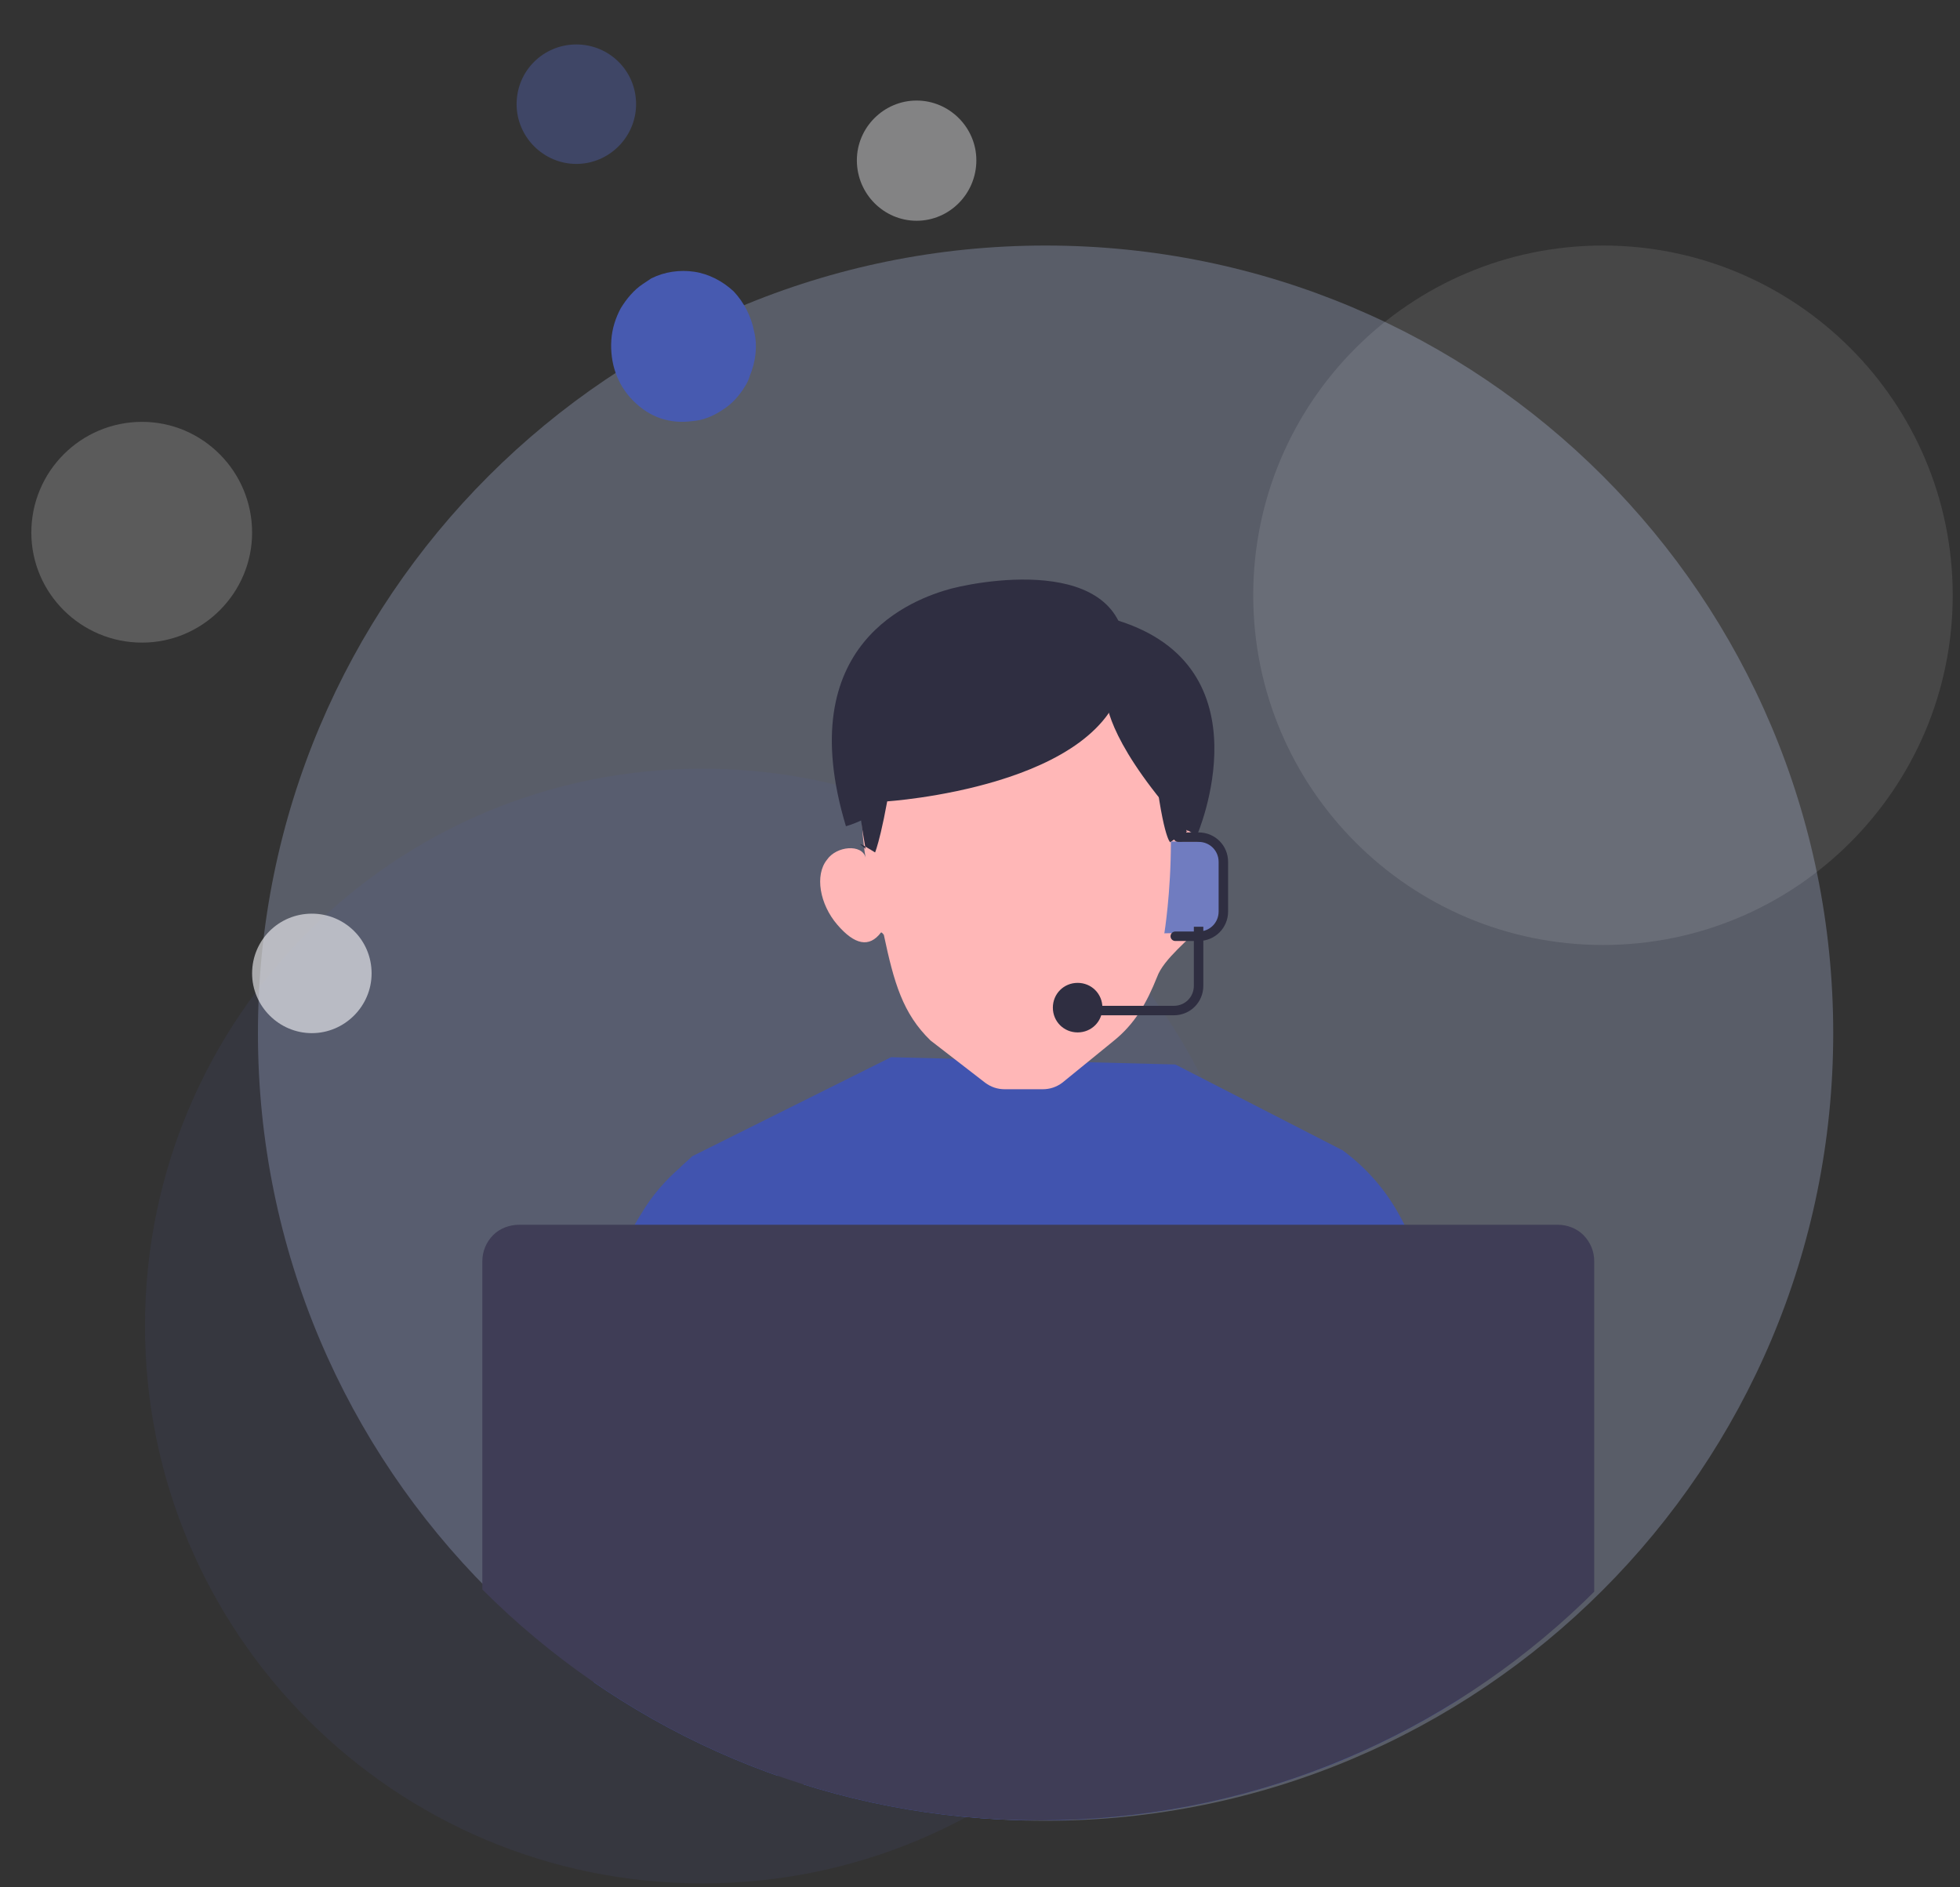 <svg version="1.2" xmlns="http://www.w3.org/2000/svg" viewBox="0 0 269 259" width="269" height="259">
	<rect x="0" y="0" width="269" height="259" fill="#333333" stroke="none"/>
	<title>dedicated-manager-svg</title>
	<defs>
		<clipPath clipPathUnits="userSpaceOnUse" id="cp1">
			<path d="m250.73 141.78v10.38l-0.49-0.01c-5.23 54.82-51.4 97.7-107.58 97.7-56.19 0-102.36-42.88-107.58-97.7h-0.49v-10.37-140.92h216.14z"/>
		</clipPath>
		<clipPath clipPathUnits="userSpaceOnUse" id="cp2">
			<path d="m135.72 197.13h18.1v18.1h-18.1z"/>
		</clipPath>
	</defs>
	<style>
		.s0 { opacity: .3;fill: #b3bee3 } 
		.s1 { opacity: .1;fill: #5162b3 } 
		.s2 { opacity: .1;fill: #fafafd } 
		.s3 { opacity: .2;fill: #fafafd } 
		.s4 { opacity: .6;fill: #fafafd } 
		.s5 { opacity: .4;fill: #fafafd } 
		.s6 { opacity: .4;fill: #5162b3 } 
		.s7 { fill: #4154af } 
		.s8 { fill: #3f3d56 } 
		.s9 { fill: #ffffff } 
		.s10 { fill: #f9ae08 } 
		.s11 { fill: #ffb7b7 } 
		.s12 { fill: #2f2e41 } 
		.s13 { fill: none;stroke: #2f2e41;stroke-linecap: round;stroke-linejoin: round;stroke-width: 1.3 } 
		.s14 { fill: #707cc0 } 
		.s15 { fill: none;stroke: #2f2e41;stroke-width: 1.3 } 
		.s16 { fill: #475ab0 } 
	</style>
	<path id="Layer" class="s0" d="m143.5 249.9c-59.7 0-108.1-48.4-108.1-108.1 0-59.8 48.4-108.1 108.1-108.1 59.8 0 108.1 48.3 108.1 108.1 0 59.7-48.3 108.1-108.1 108.1z"/>
	<path id="Layer" class="s1" d="m172.9 182c0 42.2-34.2 76.5-76.5 76.5-42.3 0-76.5-34.3-76.5-76.5 0-42.3 34.2-76.5 76.5-76.5 42.3 0 76.5 34.2 76.5 76.5z"/>
	<path id="Layer" class="s2" d="m268 81.7c0 26.5-21.5 48-48 48-26.5 0-48-21.5-48-48 0-26.5 21.5-48 48-48 26.5 0 48 21.5 48 48z"/>
	<path id="Layer" class="s3" d="m34.6 73.1c0 8.3-6.8 15.1-15.1 15.1-8.4 0-15.2-6.8-15.2-15.1 0-8.4 6.8-15.2 15.2-15.2 8.3 0 15.1 6.8 15.1 15.2z"/>
	<path id="Layer" class="s4" d="m51 133.6c0 4.5-3.7 8.2-8.2 8.2-4.5 0-8.2-3.7-8.2-8.2 0-4.6 3.7-8.2 8.2-8.2 4.5 0 8.2 3.6 8.2 8.2z"/>
	<path id="Layer" class="s5" d="m134 22c0 4.6-3.7 8.3-8.2 8.3-4.5 0-8.2-3.7-8.2-8.3 0-4.5 3.7-8.2 8.2-8.2 4.5 0 8.2 3.7 8.2 8.2z"/>
	<path id="Layer" class="s6" d="m87.3 14.3c0 4.5-3.7 8.2-8.2 8.2-4.5 0-8.2-3.7-8.2-8.2 0-4.6 3.7-8.2 8.2-8.2 4.5 0 8.2 3.6 8.2 8.2z"/>
	<g id="Clip-Path" clip-path="url(#cp1)">
		<g id="Layer">
			<path id="Layer" class="s7" d="m109.8 222l-14.7-55.5-1.7-6.3 1.6-1.5 27.3-13.6 39 1 23 11.8 0.1 8.6 1.1 78.2 4.6 19.1h-83.9l6.6-30.5z"/>
			<path id="Layer" class="s7" d="m206.2 263.8h-21.9l-6-43.5 1.6-53.8 0.2-7.3 4.2-1.3c3.1 2.3 5.7 5.2 7.6 8.6 2.7 4.7 4.9 11.4 4.3 20.4 0 0 0.5 10.6 0 17.7-0.3 4.8 5.4 35.3 10 59.2z"/>
			<path id="Layer" class="s7" d="m109.8 221.4v0.6l-5.8 41.9h-25.2c2-23.8 4.4-53.4 4.1-58.2-0.5-7.1 0-17.7 0-17.7-0.6-9.7 2.1-16.7 5.1-21.4 1.4-2.4 3.3-4.6 5.4-6.4q0.7-0.7 1.5-1.2l4.2 1.4 1 6.2z"/>
			<path id="Layer" class="s8" d="m226.2 259.5c0 1.6-0.6 3.1-1.7 4.1-1.1 1.1-2.6 1.8-4.1 1.8h-155.8c-1.5 0-3-0.7-4.1-1.8-1.1-1-1.7-2.5-1.7-4.1 0-1.5 0.6-3 1.7-4.1 1.1-1.1 2.6-1.7 4.1-1.7h1.7q-0.1-0.5-0.1-1.1v-79.5c0-1.3 0.5-2.6 1.5-3.6 0.9-0.9 2.2-1.4 3.6-1.4h142.5c1.3 0 2.6 0.5 3.5 1.4 1 1 1.5 2.3 1.5 3.6v79.5q0 0.6-0.1 1.1h1.7q1.2 0 2.2 0.5 1.1 0.4 1.9 1.2 0.8 0.8 1.3 1.9 0.4 1.1 0.4 2.2z"/>
			<path id="Layer" class="s9" d="m134.2 204.7c0-6.3 5.1-11.3 11.3-11.3 6.3 0 11.3 5 11.3 11.3 0 6.2-5 11.3-11.3 11.3-6.2 0-11.3-5.1-11.3-11.3z"/>
			<g id="Clip-Path" clip-path="url(#cp2)">
				<g id="Layer">
					<path id="Layer" class="s7" d="m136.5 199.7h3.8v0.6h-0.1c-0.6 0-0.4 0.4-0.4 0.5l2.9 6.8 1.1-2.2-1.9-4.5c0 0-0.4-0.6-1.1-0.6v-0.6h4.1v0.6c0 0-0.5 0.1-0.7 0.4l0.8 2.1 0.1-0.1 1-2c0 0 0-0.4-0.7-0.4v-0.6h2.8v0.6c0 0-0.8 0-1.1 0.4l-1.6 3.2 1.5 3.6 3.4-6.8c0 0 0.2-0.4-1.7-0.4v-0.6h3.3v0.6c0 0-0.4 0-0.6 0.4-3.5 7.1-4.7 9.5-4.7 9.5h-0.9l-1.6-3.7-1.8 3.7h-1l-3.9-9.2c0 0-0.2-0.7-1-0.7z"/>
					<path id="Layer" class="s10" d="m150.2 204.8c-0.2-0.5 0-1 0.4-1.2 0.4-0.1 0.8 0.2 1 0.8 0.2 0.5 0 1-0.4 1.2-0.3 0.1-0.8-0.2-1-0.8z"/>
					<path id="Layer" class="s7" d="m150 207.6c0 0.1-0.1 0.1-0.1 0q-0.1 0 0-0.1c0.2-0.4 0.7-1.1 1.6-1.8 0 0 1.4-0.7 1.5 1.1 0 0.5 0 3.5 0 3.7q0 0 0 0l-2.4 1q0 0 0 0 0 0 0 0c0.1-0.4 1.3-3.3 0.9-4.6 0 0-0.1-0.6-1.5 0.7z"/>
				</g>
			</g>
			<path id="Layer" class="s11" d="m145.8 148.6c-0.8 0.6-1.7 0.9-2.7 0.9h-5.2c-1 0-1.9-0.3-2.7-0.9l-7.5-5.8c-3.8-3.7-5-7.9-6.4-14.5-0.1-0.1-0.3-0.4-0.4-0.3q0 0 0 0c-1.6 2.1-3.6 1.7-6-1.1-2.4-2.8-3.1-6.8-1.4-8.9 1.3-1.9 4.8-2.2 5.3-0.3-0.7-3.9-0.5-7.6-0.5-10.7 0-14.2 9.7-22.8 22.3-22.8 12.6 0 22.2 8.6 22.2 22.8 0 1.7 0.1 3.7 0.1 5.7 0 1.8 2.5 3.8 3.6 5.2 1.6 2.2 1 6.2-1.5 9-1.7 2-5.3 4.7-6.2 7.2-1.4 3.5-3 6.4-6 8.8z"/>
			<path id="Layer" class="s12" d="m130.5 80.8c5.8-1.5 26.4-4.6 23.8 11.9-2.5 15.4-32.7 17.3-32.7 17.3-1.7 2.4-5.5 3.4-5.5 3.4-7.6-25.2 9.3-31.2 14.4-32.6z"/>
			<path id="Layer" class="s12" d="m153.2 85.1c21.1 6.4 11.1 29.5 11.1 29.5l-1.7-0.8-3.1-3.8c-8.2-10.1-7.7-14.5-7.7-14.5z"/>
			<path id="Layer" class="s12" d="m122.9 102.9c-1.6 11.3-2.8 14.1-2.8 14.1 0 0-3.5-2.2-1.3-0.5-0.7-3.9-1-6.4-1-9.5 0-14.2 10.2-23.3 22.8-23.3 12.6 0 22.8 9.1 22.8 23.3 0 3.1-0.3 3.6-1 7.5 2.2-1.7-1.8 1.1-1.8 1.1 0 0-1.1-0.7-2.4-12.7-0.3-3.2-2.8-5.8-6-5.8-6.5 0-16.8 0-23.2 0-3.3 0-5.6 2.6-6.1 5.8z"/>
			<path id="Layer" class="s13" d="m140.6 83.7c12.6 0 22.8 9.1 22.8 23.3 0 3.1-0.7 4-1.4 7.9"/>
			<path id="Layer" class="s14" d="m160.7 115.5h5.1c1.9 0 1.7 2.8 1.7 4.4v5.7c0 1.6-1.4 2.4-3.3 2.4l-4.4 0.1c0 0 0.9-5.5 0.9-12.6z"/>
			<path id="Layer" class="s12" d="m151.3 138.3c0 1.9-1.5 3.4-3.4 3.4-1.9 0-3.4-1.5-3.4-3.4 0-1.9 1.5-3.4 3.4-3.4 1.9 0 3.4 1.5 3.4 3.4z"/>
			<path id="Layer" class="s15" d="m164.5 127.2v8.1c0 1.9-1.5 3.4-3.4 3.4h-12.8"/>
			<path id="Layer" class="s13" d="m161.7 114.9h2.8c1.9 0 3.4 1.5 3.4 3.4v6.8c0 1.9-1.5 3.4-3.4 3.4h-3.2"/>
		</g>
	</g>
	<path id="Layer" class="s16" d="m102.6 52.4q-0.2 0.4-0.4 0.7c-0.8 1.3-1.8 2.4-3.1 3.2-1.2 0.8-2.6 1.4-4.1 1.5-1.5 0.2-2.9 0.1-4.4-0.4-1.4-0.5-2.6-1.3-3.7-2.4-1.1-1.1-1.9-2.4-2.4-3.8-0.5-1.4-0.7-3-0.6-4.5 0.1-1.6 0.6-3.1 1.3-4.4 0.8-1.3 1.8-2.5 3-3.3q0.6-0.4 1.2-0.8c1.8-0.9 3.9-1.2 5.9-0.9 2 0.3 3.9 1.3 5.4 2.7 1.4 1.5 2.4 3.4 2.8 5.5 0.5 2 0.2 4.2-0.6 6.1q-0.1 0.4-0.3 0.8z"/>
	<path id="Shape 1" class="s8" d="m132 188h27v31h-27z"/>
</svg>